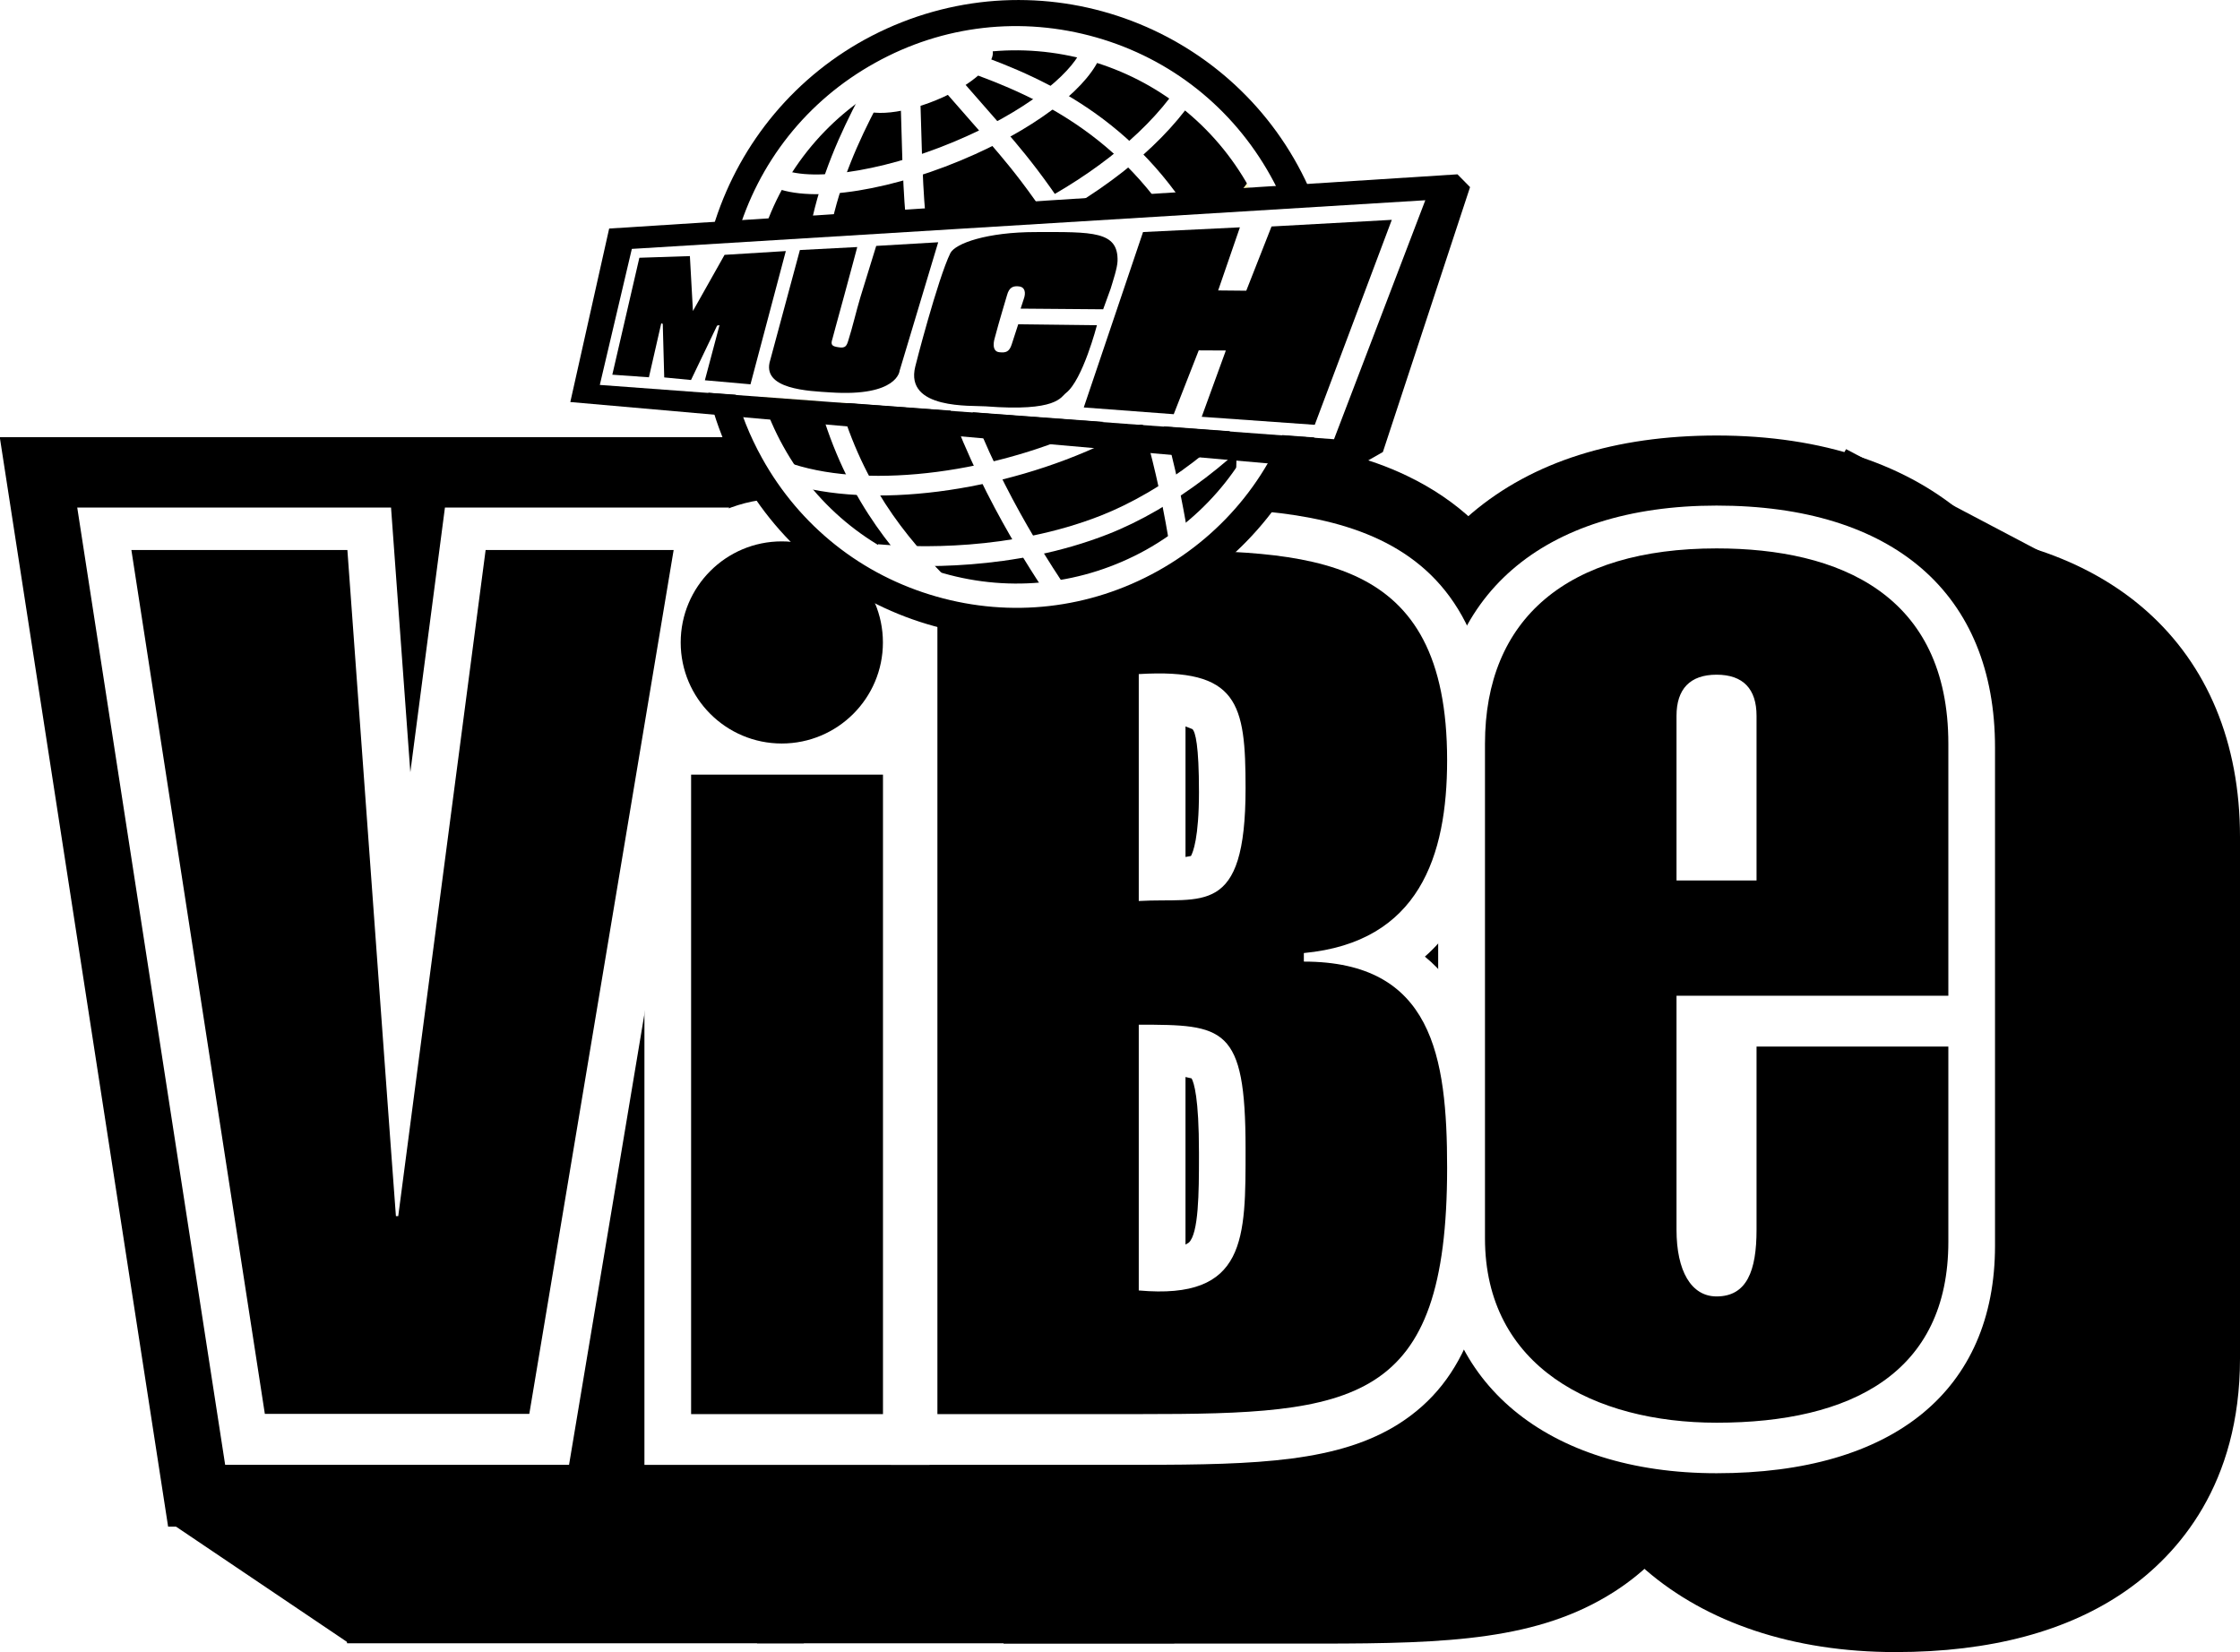 <?xml version="1.0" encoding="UTF-8" standalone="no"?>
<svg
   xmlns:dc="http://purl.org/dc/elements/1.1/"
   xmlns:cc="http://creativecommons.org/ns#"
   xmlns:rdf="http://www.w3.org/1999/02/22-rdf-syntax-ns#"
   xmlns:svg="http://www.w3.org/2000/svg"
   xmlns="http://www.w3.org/2000/svg"
   xmlns:xlink="http://www.w3.org/1999/xlink"
   xmlns:sodipodi="http://sodipodi.sourceforge.net/DTD/sodipodi-0.dtd"
   xmlns:inkscape="http://www.inkscape.org/namespaces/inkscape"
   width="465"
   height="343"
   id="svg2"
   version="1.1">
  <g
     inkscape:label="Layer 1"
     inkscape:groupmode="layer"
     id="layer1"
     transform="translate(164.168,-647.111)">
    <polygon
       clip-path="none"
       points="477.577,636.605 475.565,623.575 478.821,623.575 479.471,632.486 479.553,633.622 479.59,633.622 480.909,623.575 483.745,623.575 481.567,636.605 "
       id="polygon19261"
       transform="matrix(13.763,0,0,13.763,-6644.949,-7796.718)" />
    <polygon
       clip-path="none"
       points="473.581,621.874 476.12,638.306 483.008,638.306 485.754,621.874 483.745,621.874 "
       id="polygon19263"
       transform="matrix(13.763,0,0,13.763,-6644.949,-7796.718)" />
    <path
       clip-path="none"
       d="m 67.575,785.605 h 42.308 c 35.523,0 63.475,0.495 63.475,43.546 0,19.929 -5.78,37.807 -29.728,40.064 v 1.762 c 26.7,0 29.728,19.654 29.728,42.817 0,49.396 -19.158,51.144 -63.475,51.144 H 67.575 V 785.605 z m 41.799,72.793 c 13.102,-0.784 22.186,3.523 22.186,-23.439 0,-17.631 -1.514,-24.953 -22.186,-23.673 v 47.111 z m 0,80.831 c 22.42,2.009 22.186,-10.832 22.186,-29.467 0,-25.434 -4.542,-25.682 -22.186,-25.682 v 55.149 z"
       id="path19265" />
    <path
       clip-path="none"
       d="M 67.575,762.194 H 44.164 v 226.155 h 65.719 c 26.7,0 45.377,-0.757 60.998,-10.735 22.957,-14.685 25.902,-41.812 25.902,-63.806 0,-13.818 -0.908,-28.366 -7.542,-40.973 -0.702,-1.335 -1.459,-2.684 -2.367,-4.06 5.863,-9.249 9.909,-21.925 9.909,-39.624 0,-29.026 -10.639,-48.887 -31.683,-59.002 -16.488,-7.955 -36.183,-7.955 -55.218,-7.955 H 67.575 z M 109.882,809.03 c 13.158,0 28.022,0 34.903,3.289 1.528,0.757 5.161,2.505 5.161,16.832 0,15.951 -3.386,16.268 -8.533,16.75 l -21.209,2.023 v 46.478 h 23.425 c 2.409,0 3.702,0.262 4.294,0.44 0.771,1.5 2.023,5.946 2.023,18.952 0,17.039 -2.725,23.328 -4.335,24.361 -5.244,3.358 -23.576,3.358 -35.729,3.358 H 90.986 V 809.03 h 18.897 z"
       id="path19267" />
    <path
       clip-path="none"
       d="m 107.956,787.917 -22.007,1.349 v 93.039 l 24.801,-0.523 3.936,-0.096 c 7.06,-0.028 18.869,-0.083 28.627,-9.662 10.322,-10.171 11.657,-25.131 11.657,-37.05 0,-10.377 0,-26.081 -11.809,-37.174 -10.749,-10.116 -25.242,-10.501 -35.206,-9.882"
       id="path19269" />
    <path
       clip-path="none"
       d="m 85.962,860.655 v 100.003 l 21.319,1.913 c 14.892,1.349 26.26,-1.803 34.779,-9.579 12.91,-11.781 12.91,-28.146 12.91,-42.597 v -0.619 c 0,-14.135 -0.895,-28.82 -11.575,-39.17 -10.198,-9.951 -22.861,-9.951 -34.036,-9.951 H 85.962 z"
       id="path19271" />
    <path
       clip-path="none"
       d="m 221.019,878.052 v 48.597 c 0,8.547 3,13.846 8.299,13.846 6.29,0 8.313,-5.299 8.313,-13.846 v -38 h 39.803 v 40.491 c 0,27.223 -20.163,37.559 -48.116,37.559 -25.448,0 -48.116,-11.602 -48.116,-38.316 V 820.88 c 0,-25.943 17.121,-40.546 48.116,-40.546 25.448,0 48.116,9.552 48.116,40.546 v 57.144 h -56.415 z m 16.612,-23.92 v -34.188 c 0,-5.533 -2.766,-8.547 -8.313,-8.547 -5.519,0 -8.299,3.014 -8.299,8.547 v 34.188 h 16.612 z"
       id="path19273" />
    <path
       clip-path="none"
       d="m 178.519,772.998 c -9.469,8.01 -20.727,22.805 -20.727,47.896 v 107.504 c 0,36.913 28.737,61.714 71.513,61.714 19.723,0 35.867,-4.322 47.992,-12.827 10.721,-7.528 23.535,-21.993 23.535,-48.143 V 820.894 c 0,-39.445 -27.416,-63.971 -71.527,-63.971 -21.058,0 -38.151,5.409 -50.786,16.075 m 26.095,47.909 c 0,-6.427 0,-17.149 24.705,-17.149 24.705,0 24.705,9.923 24.705,17.149 v 33.733 h -49.41 v -33.733 z"
       id="path19275" />
    <path
       clip-path="none"
       d="m 197.608,819.93 v 57.612 h 63.434 v -57.612 c 0,-18.525 -13.35,-31.958 -31.738,-31.958 -18.387,0 -31.696,13.447 -31.696,31.958"
       id="path19277" />
    <path
       clip-path="none"
       d="m 16.445,832.166 h 39.789 v 132.773 H 16.445 v -132.773 z m 18.828,-48.432 c -11.589,0 -21.002,9.373 -21.002,20.975 0,11.589 9.428,20.989 21.002,20.989 11.575,0 20.989,-9.414 20.989,-20.989 0,-11.602 -9.414,-20.975 -20.989,-20.975"
       id="path19279" />
    <polygon
       clip-path="none"
       points="482.303,625.257 482.303,638.306 488.596,638.306 488.596,625.257 486.895,625.257 "
       id="polygon19281"
       transform="matrix(13.763,0,0,13.763,-6644.949,-7796.718)" />
    <path
       clip-path="none"
       d="m -9.141,804.722 c 0,24.485 19.915,44.427 44.427,44.427 24.485,0 44.4,-19.929 44.4,-44.427 0,-24.498 -19.901,-44.414 -44.4,-44.414 -24.512,0 -44.427,19.929 -44.427,44.414 m 41.991,0 c 0,-1.349 1.074,-2.422 2.422,-2.422 1.307,0 2.409,1.074 2.409,2.422 0,1.321 -1.101,2.422 -2.409,2.422 -1.349,0 -2.422,-1.101 -2.422,-2.422"
       id="path19283" />
    <polygon
       clip-path="none"
       points="475.909,636.482 473.444,636.482 476.143,638.302 "
       id="polygon19285"
       transform="matrix(13.763,0,0,13.763,-6644.949,-7796.718)" />
    <polygon
       clip-path="none"
       points="498.436,620.819 498.729,620.292 503.071,622.579 502.895,624.046 "
       id="polygon19287"
       transform="matrix(13.763,0,0,13.763,-6644.949,-7796.718)" />
    <polygon
       clip-path="none"
       points="474.879,634.845 472.866,621.814 476.124,621.814 476.772,630.726 476.856,631.862 476.891,631.862 478.209,621.814 481.045,621.814 478.868,634.845 "
       id="polygon19289"
       transform="matrix(13.763,0,0,13.763,-6644.949,-7796.718)" />
    <polygon
       clip-path="none"
       points="470.881,620.112 473.42,636.546 480.309,636.546 483.055,620.112 481.045,620.112 "
       id="polygon19291"
       transform="matrix(13.763,0,0,13.763,-6644.949,-7796.718)" />
    <path
       clip-path="none"
       d="m 30.428,761.368 h 42.308 c 35.509,0 63.503,0.495 63.503,43.574 0,19.901 -5.808,37.78 -29.742,40.037 v 1.775 c 26.7,0 29.742,19.654 29.742,42.817 0,49.354 -19.172,51.13 -63.503,51.13 H 30.428 V 761.368 z m 41.799,72.807 c 13.116,-0.771 22.172,3.551 22.172,-23.411 0,-17.644 -1.5,-24.952 -22.172,-23.7 v 47.111 z m 0,80.858 c 22.448,2.009 22.172,-10.832 22.172,-29.481 0,-25.434 -4.514,-25.696 -22.172,-25.696 v 55.176 z"
       id="path19293" />
    <path
       clip-path="none"
       d="M 30.428,737.944 H 7.031 v 226.183 h 65.705 c 26.7,0 45.377,-0.757 61.012,-10.749 22.957,-14.699 25.916,-41.785 25.916,-63.792 0,-13.818 -0.922,-28.366 -7.528,-40.973 -0.688,-1.252 -1.459,-2.629 -2.409,-4.046 5.904,-9.221 9.937,-21.952 9.937,-39.624 0,-29.04 -10.68,-48.914 -31.669,-59.002 -16.529,-7.996 -36.224,-7.996 -55.259,-7.996 h -42.308 z m 42.308,46.863 c 13.144,0 28.008,0 34.889,3.303 1.569,0.771 5.189,2.519 5.189,16.846 0,9.428 -1.72,13.226 -2.436,14.41 -0.358,0.564 -1.156,1.872 -6.083,2.326 l -21.209,2.009 v 46.478 h 23.411 c 2.422,0 3.702,0.275 4.294,0.427 0.757,1.528 2.023,5.973 2.023,18.979 0,17.039 -2.739,23.328 -4.308,24.374 -5.258,3.344 -23.617,3.344 -35.77,3.344 H 53.839 V 784.807 h 18.897 z"
       id="path19295" />
    <path
       clip-path="none"
       d="m 70.809,763.708 -21.993,1.335 v 93.039 l 24.787,-0.537 3.95,-0.083 c 7.074,-0.028 18.897,-0.083 28.627,-9.675 10.254,-10.088 11.644,-24.402 11.644,-37.023 0,-10.377 0,-26.095 -11.809,-37.188 -10.749,-10.116 -25.242,-10.487 -35.206,-9.868"
       id="path19297" />
    <path
       clip-path="none"
       d="m 48.816,836.446 v 99.975 l 21.319,1.941 c 14.892,1.363 26.288,-1.803 34.793,-9.593 12.896,-11.767 12.896,-28.146 12.896,-42.583 v -0.619 c 0,-14.135 -0.895,-28.82 -11.561,-39.197 -10.212,-9.923 -22.874,-9.923 -34.05,-9.923 H 48.816 z"
       id="path19299" />
    <path
       clip-path="none"
       d="m 183.859,853.829 v 48.611 c 0,8.533 3.042,13.832 8.313,13.832 6.276,0 8.299,-5.299 8.299,-13.832 v -38.041 h 39.817 v 40.532 c 0,27.21 -20.163,37.559 -48.102,37.559 -25.448,0 -48.088,-11.616 -48.088,-38.289 V 801.543 c 0,-25.985 17.121,-40.574 48.088,-40.574 25.462,0 48.102,9.579 48.102,40.574 v 52.3 h -56.429 z m 16.612,-23.92 v -34.188 c 0,-5.533 -2.739,-8.533 -8.299,-8.533 -5.533,0 -8.313,3 -8.313,8.533 v 34.188 h 16.612 z"
       id="path19301" />
    <path
       clip-path="none"
       d="m 141.4,753.62 c -9.469,8.01 -20.727,22.792 -20.727,47.909 v 102.659 c 0,36.899 28.737,61.7 71.499,61.7 19.736,0 35.839,-4.308 47.964,-12.827 10.763,-7.528 23.549,-21.98 23.549,-48.143 V 801.515 c 0,-39.473 -27.389,-63.985 -71.513,-63.985 -21.071,0.014 -38.165,5.423 -50.772,16.089 m 26.095,47.909 c 0,-6.441 0,-17.149 24.691,-17.149 24.705,0 24.705,9.909 24.705,17.149 v 28.889 h -49.396 v -28.889 z"
       id="path19303" />
    <path
       clip-path="none"
       d="m 160.448,795.721 v 57.612 h 63.475 v -57.612 c 0,-18.525 -13.364,-31.958 -31.751,-31.958 -18.387,-0.014 -31.724,13.433 -31.724,31.958"
       id="path19305" />
    <path
       clip-path="none"
       d="M -20.702,807.943 H 19.129 V 940.702 H -20.702 V 807.943 z m 18.814,-48.432 c -11.575,0 -20.975,9.4 -20.975,20.989 0,11.589 9.414,20.975 20.975,20.975 11.589,0 21.002,-9.4 21.002,-20.975 0,-11.602 -9.414,-20.989 -21.002,-20.989"
       id="path19307" />
    <polygon
       clip-path="none"
       points="479.604,623.497 479.604,636.546 485.899,636.546 485.899,623.497 484.198,623.497 "
       id="polygon19309"
       transform="matrix(13.763,0,0,13.763,-6644.949,-7796.718)" />
    <path
       clip-path="none"
       d="m -46.287,780.499 c 0,24.471 19.901,44.414 44.4,44.414 24.498,0 44.427,-19.929 44.427,-44.414 0,-24.485 -19.915,-44.4 -44.427,-44.4 -24.485,0.014 -44.4,19.915 -44.4,44.4 m 41.991,0 c 0,-1.335 1.074,-2.436 2.409,-2.436 1.349,0 2.422,1.101 2.422,2.436 0,1.321 -1.074,2.422 -2.422,2.422 -1.335,0 -2.409,-1.101 -2.409,-2.422"
       id="path19311" />
    <polygon
       clip-path="none"
       points="474.879,634.903 472.866,621.872 476.124,621.872 476.772,630.784 476.856,631.921 476.891,631.921 478.209,621.872 481.045,621.872 478.868,634.903 "
       id="polygon19313"
       transform="matrix(13.763,0,0,13.763,-6644.949,-7796.718)" />
    <path
       clip-path="none"
       d="m -24.28,752.491 h -47.524 c 0,0 -4.487,34.174 -7.184,54.942 -1.817,-24.76 -4.005,-54.942 -4.005,-54.942 h -65.141 l 30.705,198.739 h 71.389 L -12.816,752.491 h -11.465 z m -11.423,19.378 c -3.152,18.869 -24.416,146.178 -26.728,159.968 h -38.385 c -2.175,-13.983 -21.828,-141.292 -24.746,-159.968 h 24.54 c 1.129,15.428 8.299,113.656 8.299,113.656 l 1.803,24.622 h 18.002 c 0,0 16.185,-123.414 18.126,-138.278 h 19.089 z"
       id="path19315"
       style="fill:#ffffff" />
    <path
       clip-path="none"
       d="m 30.428,762.167 h 42.308 c 35.509,0 63.503,0.509 63.503,43.574 0,19.929 -5.808,37.793 -29.742,40.051 v 1.775 c 26.7,0 29.742,19.654 29.742,42.831 0,49.354 -19.172,51.116 -63.503,51.116 H 30.428 V 762.167 z m 41.799,72.793 c 13.116,-0.743 22.172,3.551 22.172,-23.411 0,-17.631 -1.5,-24.939 -22.172,-23.686 v 47.097 z m 0,80.858 c 22.448,2.009 22.172,-10.832 22.172,-29.453 0,-25.475 -4.514,-25.709 -22.172,-25.709 v 55.162 z"
       id="path19317" />
    <path
       clip-path="none"
       d="m 30.428,752.491 h -9.662 v 198.739 h 51.969 c 24.292,0 41.138,-0.619 53.621,-8.602 13.708,-8.808 19.571,-24.416 19.571,-52.231 0,-11.189 -0.083,-33.018 -14.3,-44.675 8.272,-7.322 14.3,-19.571 14.3,-39.982 0,-53.249 -38.881,-53.249 -73.178,-53.249 H 30.428 z m 42.308,19.378 c 39.858,0 53.786,2.766 53.786,33.871 0,25.008 -10.033,29.384 -20.934,30.403 l -8.781,0.84 v 20.273 h 9.675 c 14.121,0 20.025,4.624 20.025,33.155 0,25.778 -5.698,32.742 -10.639,35.894 -7.996,5.134 -22.929,5.533 -43.147,5.533 H 40.117 V 771.87 h 32.619 z"
       id="path19319"
       style="fill:#ffffff" />
    <path
       clip-path="none"
       d="m 71.662,778.187 -9.111,0.564 v 66.132 l 14.919,-0.33 c 16.874,-0.055 26.659,-5.491 26.659,-32.99 0,-11.024 -0.564,-20.672 -7.473,-27.168 -6.826,-6.414 -16.956,-6.689 -24.994,-6.207 m 10.267,19.736 1.431,0.564 c 0.619,0.592 1.363,3.331 1.363,13.061 0,9.538 -1.252,12.552 -1.665,13.281 l -1.129,0.206 v -27.113 z"
       id="path19321"
       style="fill:#ffffff" />
    <path
       clip-path="none"
       d="m 62.551,850.98 v 73.701 l 8.836,0.784 c 10.832,0.991 18.787,-0.991 24.292,-6.042 8.451,-7.694 8.451,-19.736 8.451,-32.426 v -0.619 c 0,-14.052 -1.211,-23.315 -7.432,-29.343 -6.207,-6.042 -14.671,-6.042 -24.457,-6.042 h -9.689 z m 19.378,19.736 1.266,0.289 c 0.482,0.867 1.528,4.005 1.528,15.36 v 1.087 c 0,7.157 -0.055,15.773 -2.12,17.658 l -0.674,0.399 V 870.716 z"
       id="path19323"
       style="fill:#ffffff" />
    <path
       clip-path="none"
       d="m 183.859,854.641 v 48.597 c 0,8.547 3.042,13.846 8.313,13.846 6.276,0 8.299,-5.299 8.299,-13.846 v -38.027 h 39.817 v 40.519 c 0,27.21 -20.163,37.559 -48.102,37.559 -25.448,0 -48.088,-11.575 -48.088,-38.303 V 802.327 c 0,-25.943 17.121,-40.56 48.088,-40.56 25.462,0 48.102,9.565 48.102,40.56 v 52.314 h -56.429 z m 16.612,-23.907 v -34.201 c 0,-5.533 -2.739,-8.547 -8.299,-8.547 -5.533,0 -8.313,3.014 -8.313,8.547 v 34.201 h 16.612 z"
       id="path19325" />
    <path
       clip-path="none"
       d="m 134.381,802.327 v 102.659 c 0,29.164 22.668,47.992 57.791,47.992 36.747,0 57.805,-17.204 57.805,-47.249 V 802.314 c 0,-31.93 -21.058,-50.235 -57.805,-50.235 -36.183,0.014 -57.791,18.8 -57.791,50.249 m 19.378,102.659 V 802.327 c 0,-20.479 12.91,-30.857 38.413,-30.857 38.44,0 38.44,23.232 38.44,30.857 v 42.638 h -56.442 v 58.273 c 0,17.369 9.675,23.549 18.002,23.549 5.436,0 18.016,-2.312 18.016,-23.549 v -28.324 h 20.424 v 30.816 c 0,7.652 0,27.843 -38.44,27.843 -9.001,0.014 -38.413,-2.051 -38.413,-28.586"
       id="path19327"
       style="fill:#ffffff" />
    <path
       clip-path="none"
       d="m 174.184,796.519 v 43.877 h 36.004 v -43.877 c 0,-10.914 -7.239,-18.25 -18.016,-18.25 -10.749,0 -17.988,7.336 -17.988,18.25"
       id="path19329"
       style="fill:#ffffff" />
    <path
       clip-path="none"
       d="M -20.702,808.755 H 19.129 V 941.514 H -20.702 V 808.755 z m 18.814,-48.446 c -11.575,0 -20.975,9.386 -20.975,20.989 0,11.602 9.414,20.961 20.975,20.961 11.589,0 21.002,-9.373 21.002,-20.961 0,-11.602 -9.414,-20.989 -21.002,-20.989"
       id="path19331" />
    <path
       clip-path="none"
       d="m 19.115,799.052 h -49.506 V 951.244 H 28.79 V 799.052 H 19.115 z M 9.412,931.838 H -10.999 V 818.43 H 9.412 v 113.408 z"
       id="path19333"
       style="fill:#ffffff" />
    <path
       clip-path="none"
       d="m -32.552,781.311 c 0,16.915 13.763,30.678 30.664,30.678 16.915,0 30.678,-13.763 30.678,-30.678 0,-16.929 -13.763,-30.692 -30.678,-30.692 -16.901,-0.014 -30.664,13.749 -30.664,30.692 m 19.378,0 c 0,-6.235 5.051,-11.3 11.286,-11.3 6.235,0 11.327,5.065 11.327,11.3 0,6.207 -5.092,11.286 -11.327,11.286 -6.235,0 -11.286,-5.079 -11.286,-11.286"
       id="path19335"
       style="fill:#ffffff" />
    <polygon
       clip-path="none"
       points="474.879,634.845 472.866,621.814 476.124,621.814 476.772,630.726 476.856,631.862 476.891,631.862 478.209,621.814 481.045,621.814 478.868,634.845 "
       id="polygon19337"
       transform="matrix(13.763,0,0,13.763,-6644.949,-7796.718)" />
    <path
       clip-path="none"
       d="m 30.428,761.368 h 42.308 c 35.509,0 63.503,0.495 63.503,43.574 0,19.901 -5.808,37.78 -29.742,40.037 v 1.775 c 26.7,0 29.742,19.654 29.742,42.817 0,49.354 -19.172,51.13 -63.503,51.13 H 30.428 V 761.368 z m 41.799,72.807 c 13.116,-0.771 22.172,3.551 22.172,-23.411 0,-17.644 -1.5,-24.952 -22.172,-23.7 v 47.111 z m 0,80.858 c 22.448,2.009 22.172,-10.832 22.172,-29.481 0,-25.434 -4.514,-25.696 -22.172,-25.696 v 55.176 z"
       id="path19339" />
    <path
       clip-path="none"
       d="m 183.859,853.829 v 48.611 c 0,8.533 3.042,13.832 8.313,13.832 6.276,0 8.299,-5.299 8.299,-13.832 v -38.041 h 39.817 v 40.532 c 0,27.21 -20.163,37.559 -48.102,37.559 -25.448,0 -48.088,-11.616 -48.088,-38.289 V 801.543 c 0,-25.985 17.121,-40.574 48.088,-40.574 25.462,0 48.102,9.579 48.102,40.574 v 52.3 h -56.429 z m 16.612,-23.92 v -34.188 c 0,-5.533 -2.739,-8.533 -8.299,-8.533 -5.533,0 -8.313,3 -8.313,8.533 v 34.188 h 16.612 z"
       id="path19341" />
    <path
       clip-path="none"
       d="M -20.702,807.943 H 19.129 V 940.702 H -20.702 V 807.943 z m 18.814,-48.432 c -11.575,0 -20.975,9.4 -20.975,20.989 0,11.589 9.414,20.975 20.975,20.975 11.589,0 21.002,-9.4 21.002,-20.975 0,-11.602 -9.414,-20.989 -21.002,-20.989"
       id="path19343" />
    <path
       clip-path="none"
       d="M 71.442,774.856 C 105.478,761.492 122.2,723.079 108.809,689.098 95.459,655.076 57.046,638.354 23.051,651.718 c -34.022,13.392 -50.745,51.818 -37.381,85.799 13.391,34.009 51.804,50.731 85.772,37.339"
       id="path19345" />
    <path
       clip-path="none"
       d="M 68.387,767.121 C 98.046,755.437 112.663,721.896 100.95,692.223 89.279,662.549 55.78,647.919 26.106,659.618 c -29.715,11.671 -44.303,45.184 -32.646,74.885 11.699,29.687 45.226,44.276 74.926,32.619"
       id="path19347" />
    <path
       style="fill:#ffffff"
       id="path19357"
       d="m 36.553,675.377 c -15.153,6.854 -31.738,9.786 -38.564,6.785 l -1.652,3.757 c 8.038,3.523 25.269,0.729 41.936,-6.799 13.846,-6.262 23.907,-14.3 26.219,-20.947 l -3.909,-1.363 c -1.555,4.556 -9.593,12.056 -24.03,18.566"
       clip-path="none" />
    <use
       xlink:href="#SVGID_1353_"
       overflow="visible"
       id="use19355"
       style="overflow:visible"
       x="0"
       y="0"
       width="792"
       height="1224"
       transform="matrix(13.763,0,0,13.763,-6644.949,-7796.718)" />
    <path
       style="fill:#ffffff"
       id="path19359"
       d="m 64.354,754.157 c -18.814,7.391 -38.619,6.62 -46.244,5.946 l -0.344,4.129 c 7.9,0.688 28.462,1.486 48.088,-6.221 13.405,-5.258 27.664,-16.117 38.206,-29.081 l -3.207,-2.601 C 90.752,738.728 77.099,749.133 64.354,754.157"
       clip-path="none" />
    <path
       style="fill:#ffffff"
       id="path19361"
       d="m 46.641,691.686 c -19.461,9.331 -41.234,13.254 -56.8,10.24 l -0.826,4.033 c 16.667,3.234 38.867,-0.702 59.388,-10.556 15.25,-7.349 27.65,-17.052 34.889,-27.32 l -3.358,-2.367 c -6.84,9.731 -18.677,18.952 -33.293,25.971"
       clip-path="none" />
    <path
       style="fill:#ffffff"
       id="path19363"
       d="M 63.762,735.205 C 42.774,745.293 16.775,748.679 0.521,743.49 l -1.266,3.922 C 16.431,752.89 43.682,749.422 65.524,738.948 83.237,730.443 98.652,716.776 104.859,704.169 l -3.702,-1.817 c -5.78,11.836 -20.493,24.732 -37.394,32.853"
       clip-path="none" />
    <path
       style="fill:#fffac2"
       id="path19365"
       d="M 56.371,713.858 C 33.112,724.8 7.967,729.424 -9.21,725.956 l -0.826,4.06 c 18.03,3.633 44.138,-1.129 68.141,-12.442 18.154,-8.547 33.1,-20.025 40.959,-31.421 l -3.386,-2.34 c -7.432,10.832 -21.787,21.773 -39.307,30.045"
       clip-path="none" />
    <path
       style="fill:#ffffff"
       id="path19367"
       d="m 5.407,729.19 c 5.313,20.122 14.974,31.807 24.595,41.441 l 2.904,-2.932 C 23.684,758.506 14.463,747.316 9.412,728.158 2.737,702.944 10.031,684.02 18.041,668.839 l -3.633,-1.941 c -8.409,15.896 -16.02,35.701 -9.001,62.292"
       clip-path="none" />
    <path
       style="fill:#ffffff"
       id="path19369"
       d="m 35.988,661.765 c 16.213,5.643 34.408,14.52 46.739,37.532 9.359,17.479 10.198,31.958 9.731,44.978 l 4.143,0.165 C 97.083,730.842 96.161,715.702 86.361,697.37 73.396,673.106 54.307,663.802 37.378,657.911 l -1.39,3.854 z"
       clip-path="none" />
    <path
       style="fill:#ffffff"
       id="path19371"
       d="m 17.504,660.155 c -14.121,7.817 -24.306,20.672 -28.737,36.183 -1.514,5.271 -2.285,10.639 -2.34,15.993 -0.151,10.377 2.436,20.617 7.597,29.893 7.831,14.107 20.672,24.319 36.183,28.737 15.511,4.432 31.82,2.56 45.914,-5.271 14.093,-7.831 24.319,-20.672 28.737,-36.183 4.432,-15.511 2.574,-31.793 -5.271,-45.886 -7.845,-14.107 -20.686,-24.319 -36.169,-28.737 -15.511,-4.432 -31.834,-2.574 -45.914,5.271 m 14.107,105.962 0,0 C 17.394,762.057 5.599,752.698 -1.557,739.802 -8.742,726.878 -10.462,711.931 -6.416,697.714 -2.356,683.483 7.017,671.702 19.927,664.531 c 12.937,-7.171 27.884,-8.877 42.088,-4.817 14.176,4.06 25.998,13.419 33.155,26.343 7.184,12.91 8.905,27.843 4.831,42.06 -4.06,14.204 -13.433,25.985 -26.315,33.183 -12.937,7.157 -27.884,8.877 -42.074,4.817"
       clip-path="none" />
    <path
       style="fill:#ffffff"
       id="path19373"
       d="m 13.954,669.183 c 2.133,2.395 10.02,1.569 17.589,-1.872 7.625,-3.441 11.988,-8.244 9.854,-10.653 -2.147,-2.395 -10.033,-1.555 -17.603,1.886 -7.583,3.441 -11.974,8.23 -9.841,10.639"
       clip-path="none" />
    <path
       clip-path="none"
       d="m 22.789,667.931 0.358,12.277 0.124,2.574 c 0.248,6.593 0.784,20.314 6.703,40.037 6.758,22.764 18.498,40.642 22.902,47.359 l 0.44,0.674 3.441,-2.257 -0.44,-0.674 C 52.009,761.341 40.53,743.834 33.924,721.634 28.171,702.421 27.634,689.03 27.373,682.602 l -0.124,-2.643 -0.358,-12.015 h -4.101 z"
       id="path19375"
       style="fill:#ffffff" />
    <path
       clip-path="none"
       d="m 31.859,665.963 7.928,9.056 1.748,2.051 c 4.184,4.858 12.896,15.016 21.801,32.99 10.24,20.727 13.763,41.344 15.098,49.107 l 0.138,0.84 4.06,-0.702 -0.138,-0.798 c -1.335,-7.941 -4.927,-29.013 -15.483,-50.277 -9.111,-18.443 -18.057,-28.861 -22.365,-33.871 l -1.665,-1.968 -8.093,-9.249 -3.028,2.821 z"
       id="path19377"
       style="fill:#ffffff" />
    <polygon
       clip-path="none"
       points="479.87,619.316 480.35,617.261 492.448,616.472 491.006,620.138 "
       id="polygon19379"
       style="fill:#ffffff"
       transform="matrix(13.763,0,0,13.763,-6644.949,-7796.718)" />
    <polygon
       clip-path="none"
       points="480.903,619.21 480.881,618.402 480.858,618.394 480.672,619.208 480.12,619.169 480.528,617.405 481.29,617.38 481.336,618.208 481.813,617.361 482.737,617.304 482.204,619.314 481.516,619.253 481.737,618.421 481.7,618.429 481.307,619.249 "
       id="polygon19381"
       transform="matrix(13.763,0,0,13.763,-6644.949,-7796.718)" />
    <path
       clip-path="none"
       d="m 13.788,698.402 c 0,0 -1.239,4.679 -2.698,10.033 -1.514,5.478 -2.464,9.056 -2.464,9.056 -0.44,1.294 0,1.528 1.307,1.72 1.418,0.248 1.665,-0.344 1.982,-1.363 0.853,-2.643 1.665,-6.166 2.519,-9.015 l 3.289,-10.666 12.868,-0.757 -8.01,26.673 c 0,0 -0.385,5.423 -14.327,4.501 -4.445,-0.289 -14.506,-0.592 -12.524,-6.73 l 6.152,-22.833 11.905,-0.619 z"
       id="path19383" />
    <path
       clip-path="none"
       d="m 33.112,699.668 c 1.032,-2.037 7.639,-4.377 17.713,-4.377 11.836,-0.028 17.176,-0.22 16.997,6.028 -0.055,1.445 -0.895,3.95 -1.431,5.725 l -1.555,4.28 -17.135,-0.138 0.647,-1.982 c 0.482,-1.28 0.261,-2.436 -0.853,-2.615 -1.363,-0.206 -2.175,0.193 -2.615,1.803 -0.454,1.61 -1.486,4.858 -2.587,9.029 0,0 -0.826,2.67 1.032,2.821 1.307,0.138 2.023,-0.083 2.519,-1.61 l 1.363,-4.198 16.337,0.193 c 0,0 -2.932,11.341 -6.414,14.066 -1.115,0.826 -1.775,3.936 -16.667,2.78 -2.876,-0.22 -16.86,0.729 -14.63,-8.258 -0.028,0 4.652,-18.167 7.281,-23.549"
       id="path19385" />
    <polygon
       clip-path="none"
       points="489.586,616.946 488.125,617.017 487.231,619.663 488.588,619.765 488.965,618.802 489.374,618.804 489.01,619.804 490.715,619.925 491.877,616.833 490.063,616.933 489.682,617.902 489.258,617.898 "
       id="polygon19387"
       transform="matrix(13.763,0,0,13.763,-6644.949,-7796.718)" />
    <path
       clip-path="none"
       d="m -45.778,730.58 8.065,-36.018 176.099,-11.258 2.615,2.656 -18.098,54.997 -6.771,3.867 -161.909,-14.245 z m 158.537,7.721 18.952,-49.616 -164.717,10.102 -6.648,28.242 152.413,11.272 z"
       id="path19389" />
  </g>
</svg>
